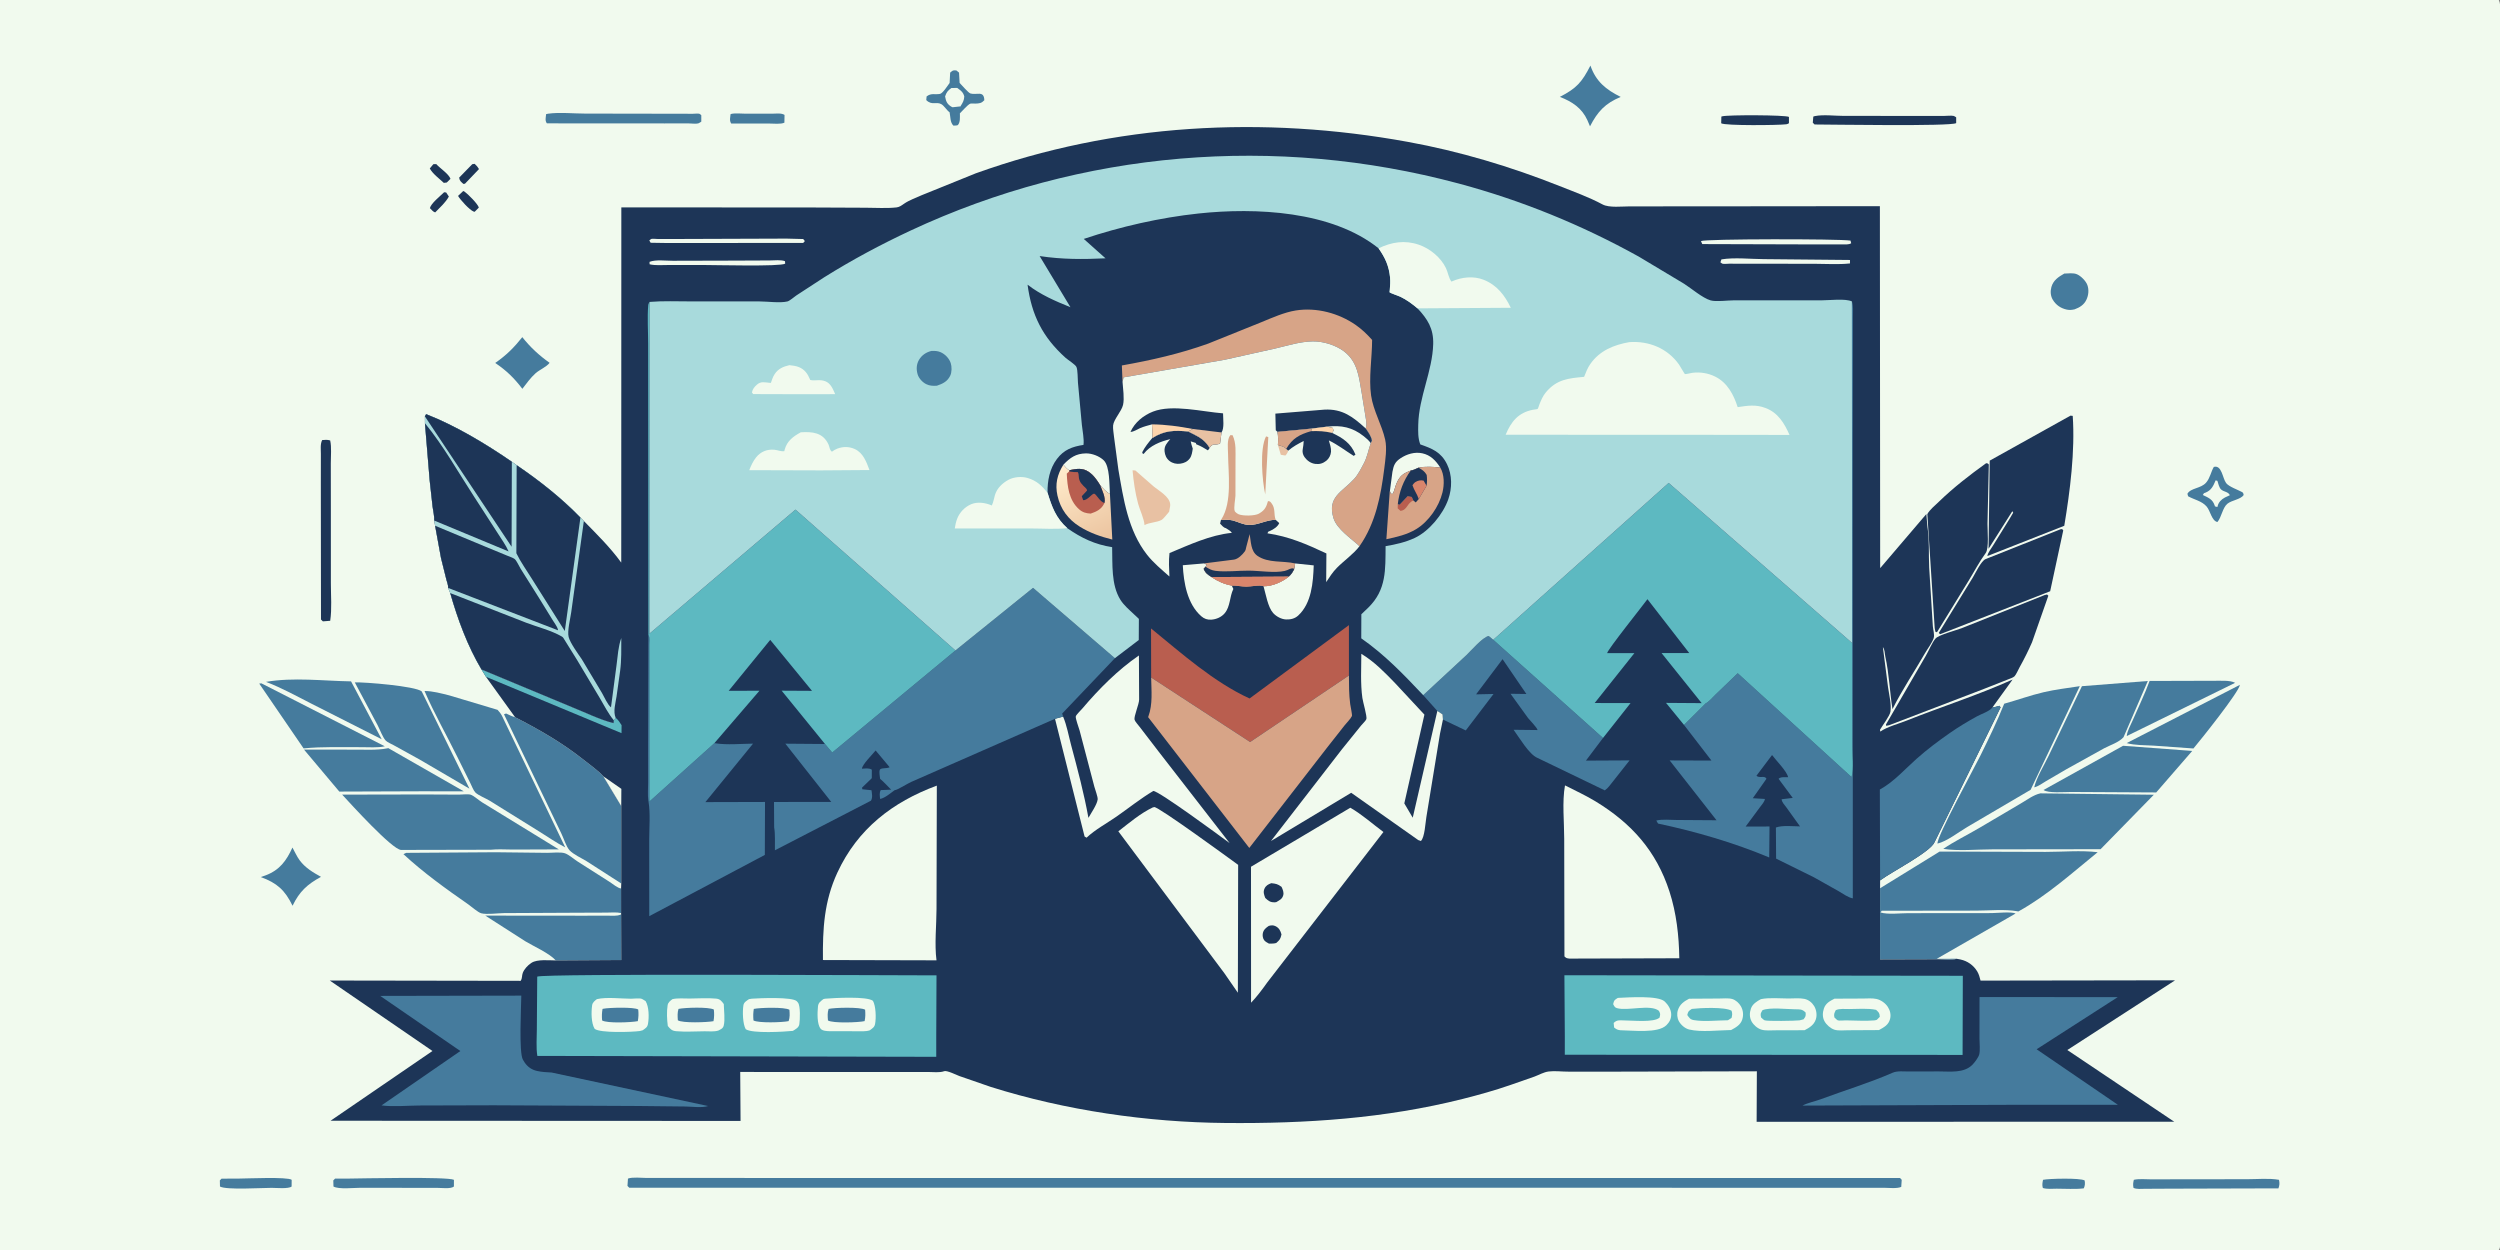 <svg version="1.1" xmlns="http://www.w3.org/2000/svg" style="display: block;" viewBox="0 0 2048 1024" width="2048" height="1024">
<rect x="0" y="0" width="2048" height="1024" fill="#808080" stroke="none"/>
<defs>
	<linearGradient id="Gradient1" gradientUnits="userSpaceOnUse" x1="902.14" y1="441.651" x2="875.2" y2="382.1">
		<stop class="stop0" offset="0" stop-opacity="1" stop-color="rgb(236,197,161)"/>
		<stop class="stop1" offset="1" stop-opacity="1" stop-color="rgb(255,236,204)"/>
	</linearGradient>
</defs>
<path transform="translate(0,0)" fill="rgb(241,250,238)" d="M 2047 1024 L -0 1024 L -0 -0 L 2047 0 C 2049.29 4.539 2048.02 14.297 2048.02 19.64 L 2048.05 71.249 L 2048.11 274.979 L 2048.07 862.007 L 2048.03 983.476 L 2048.02 1011.56 C 2048.01 1014.78 2048.68 1019.48 2047.77 1022.43 C 2047.6 1022.97 2047.29 1023.52 2047 1024 z"/>
<path transform="translate(0,0)" fill="rgb(29,53,87)" d="M 363.809 157.5 L 365.495 157.68 L 367.701 161 C 365.071 165.896 360.32 170.018 356.5 174.022 C 354.847 173.59 353.363 171.68 352.165 170.5 C 353.044 166.611 360.726 160.555 363.809 157.5 z"/>
<path transform="translate(0,0)" fill="rgb(29,53,87)" d="M 355.012 134.5 L 357.364 134.422 C 360.434 137.882 367.614 142.425 369.037 146.5 L 366.02 149.5 L 363.579 149.817 C 359.927 146.384 354.447 142.4 352.081 138 L 355.012 134.5 z"/>
<path transform="translate(0,0)" fill="rgb(29,53,87)" d="M 386.876 134.5 L 388.832 134.208 C 390.351 135.537 391.356 136.767 392.389 138.5 L 380.91 150.5 L 379.603 150.668 C 377.558 148.784 376.584 148.34 376.136 145.5 L 386.876 134.5 z"/>
<path transform="translate(0,0)" fill="rgb(29,53,87)" d="M 379.454 156.5 C 379.918 156.642 380.102 156.668 380.548 156.983 C 383.389 158.987 391.41 167.018 392.264 170.023 L 388.859 173.5 L 388.007 173.319 C 384.651 172.019 377.066 163.69 375.234 160.5 L 379.454 156.5 z"/>
<path transform="translate(0,0)" fill="rgb(69,123,157)" d="M 1673.66 966.5 C 1678.35 965.488 1704.07 964.835 1707.75 967.03 C 1708.14 969.614 1708.07 971.088 1707.04 973.5 C 1700.01 974.388 1691.97 973.738 1684.81 973.773 C 1681.18 973.791 1676.99 974.286 1673.5 973.211 C 1672.78 970.737 1673.16 968.94 1673.66 966.5 z"/>
<path transform="translate(0,0)" fill="rgb(69,123,157)" d="M 598.49 93.5 L 598.957 93.344 C 602.296 92.511 607.426 93.149 610.94 93.139 L 633.399 93.1 C 636.497 93.096 640.05 92.508 642.691 94.13 L 642.579 100.5 C 639.491 101.928 633.794 101.186 630.372 101.21 L 599 101.192 C 597.394 98.663 598.216 96.416 598.49 93.5 z"/>
<path transform="translate(0,0)" fill="rgb(29,53,87)" d="M 1410.14 95.5 L 1410.86 95.286 C 1415.55 94.01 1462.72 94.131 1465.5 95.786 L 1465.5 100.93 C 1464.81 101.331 1464.25 101.696 1463.44 101.803 C 1457.08 102.634 1413.25 103.081 1410 101 L 1410.14 95.5 z"/>
<path transform="translate(0,0)" fill="rgb(69,123,157)" d="M 195.313 965.507 C 202.052 965.471 235.48 963.92 238.93 966.5 L 238.893 972 C 236.272 974.088 226.263 973.092 222.5 973.087 C 214.659 973.079 185.278 974.968 180.207 972 L 180.094 967 L 181.5 965.551 L 195.313 965.507 z"/>
<path transform="translate(0,0)" fill="rgb(69,123,157)" d="M 1691.07 224.107 C 1694.46 224.083 1698.31 223.326 1701.51 224.712 C 1704.7 226.093 1708.77 230.183 1709.97 233.5 C 1711.39 237.431 1710.94 241.863 1709.15 245.61 C 1707.19 249.729 1703.63 251.92 1699.5 253.41 C 1697.24 253.915 1695.31 254.12 1693.02 253.609 C 1688.1 252.513 1684.24 249.877 1681.61 245.496 C 1679.78 242.43 1679.54 238.584 1680.49 235.18 C 1682.05 229.572 1686.27 226.828 1691.07 224.107 z"/>
<path transform="translate(0,0)" fill="rgb(69,123,157)" d="M 284.801 965.509 C 296.026 965.368 366.593 963.833 371.86 966.5 L 371.847 972 C 369.222 974.138 361.834 973.102 358.262 973.104 L 295.3 973.036 C 289.889 973.031 277.589 974.457 273.179 972 L 273.04 967 L 274.5 965.525 L 284.801 965.509 z"/>
<path transform="translate(0,0)" fill="rgb(69,123,157)" d="M 777.922 67.968 L 778.368 59.5 C 780.654 57.588 780.553 57.484 783.5 57.719 L 785.644 59.5 L 786.122 67.93 C 787.79 69.556 793.235 76.037 794.984 76.568 C 800.148 78.136 806.1 73.811 806.354 82.108 C 804.023 84.601 802.338 84.745 798.977 84.861 C 798.028 84.894 795.647 84.617 794.855 84.928 C 792.654 85.792 788.226 91.108 786.259 92.942 L 786.355 93.112 C 786.321 96.115 786.762 99.81 784.822 102.295 C 784.269 103.003 781.942 102.837 781 102.901 C 778.233 100.114 778.706 95.882 777.915 91.998 C 775.483 90.321 773.529 86.674 771.107 85.316 C 766.985 83.007 763.408 86.608 758.797 82 L 759.064 79 C 762.992 75.99 765.537 77.723 770.014 76.926 C 772.331 76.513 776.399 69.981 777.922 67.968 z"/>
<path transform="translate(0,0)" fill="rgb(241,250,238)" d="M 779.404 72.088 L 784.141 72.042 C 787.026 74.124 789 75.394 789.935 79 C 789.794 82.297 788.694 84.09 786.984 86.808 L 786.989 87.129 L 780.333 87.876 L 779.183 87.305 C 775.646 85.061 774.941 82.877 774.224 79 C 775.349 75.553 776.455 74.183 779.404 72.088 z"/>
<path transform="translate(0,0)" fill="rgb(29,53,87)" d="M 1485.46 95.5 L 1486.78 95.089 C 1493.69 93.712 1503.37 94.942 1510.52 94.939 L 1573.05 94.955 L 1592.58 94.969 C 1594.87 94.971 1598.32 94.503 1600.5 94.976 C 1601.03 95.091 1601.99 95.826 1602.5 96.121 L 1602.5 100.853 C 1598.26 103.652 1499.06 101.989 1486.5 101.972 L 1485.04 100.5 L 1485.46 95.5 z"/>
<path transform="translate(0,0)" fill="rgb(69,123,157)" d="M 427.873 276.195 C 434.458 284.504 441.579 291.077 450.223 297.215 C 447.879 300.484 441.945 302.901 438.751 305.771 C 434.636 309.469 431.28 314.145 427.915 318.518 C 421.253 309.748 414.838 303.499 405.679 297.334 C 414.678 291.099 421.083 284.763 427.873 276.195 z"/>
<path transform="translate(0,0)" fill="rgb(69,123,157)" d="M 239.563 694.323 C 241.509 697.695 243.124 701.58 245.424 704.685 C 250.047 710.924 256.32 714.634 262.963 718.312 C 251.72 724.42 245.264 730.368 239.665 741.99 C 233.42 729.213 227.041 723.407 213.667 718.486 L 217.609 717.087 C 229.109 712.753 234.664 705.069 239.563 694.323 z"/>
<path transform="translate(0,0)" fill="rgb(69,123,157)" d="M 1813.56 382.5 C 1820.17 380.678 1820.67 391.86 1823.67 395.763 C 1825.94 398.719 1833.28 401.225 1836.66 403.073 C 1837.81 403.699 1837.68 404.305 1838.03 405.5 C 1835.66 409.124 1828.3 409.736 1824.75 412.615 C 1820.67 415.923 1819.98 423.566 1816.5 427.649 C 1811.77 426.652 1810.77 418.525 1807.67 414.946 C 1803.68 410.347 1797.61 409.407 1792.5 406.551 L 1791.93 404.5 C 1794.6 399.636 1802.94 400.337 1807.24 395.363 C 1810.55 391.531 1811.09 386.763 1813.56 382.5 z"/>
<path transform="translate(0,0)" fill="rgb(241,250,238)" d="M 1815.05 393.5 L 1816.49 393.909 C 1817.11 395.878 1817.96 399.563 1819.49 400.944 C 1821.84 403.066 1825.35 402.701 1826.69 405.683 L 1822.65 407.552 C 1819.67 409.191 1817.51 411.296 1816.67 414.637 L 1816.5 415.355 L 1814.5 414.825 L 1814.26 414.076 C 1812.56 408.951 1809.13 407.728 1804.55 405.5 L 1805.5 404.012 L 1806.77 403.569 C 1811.56 401.609 1813.17 398.052 1815.05 393.5 z"/>
<path transform="translate(0,0)" fill="rgb(69,123,157)" d="M 1302.88 53.721 C 1307.34 66.76 1315.7 73.468 1327.67 79.389 C 1314.94 84.689 1308.78 91.369 1302.53 103.5 L 1300.4 98.494 C 1295.89 88.491 1287.72 83.155 1277.82 79.377 C 1291.61 72.295 1295.94 67.269 1302.88 53.721 z"/>
<path transform="translate(0,0)" fill="rgb(69,123,157)" d="M 1748.05 966.5 C 1752.31 965.516 1757.76 966.122 1762.15 966.111 L 1789.18 966.06 L 1840.92 966.011 C 1849.22 966.009 1858.8 965.058 1866.95 966.5 C 1867.55 969.34 1867.42 970.791 1866.5 973.51 L 1777.47 973.761 L 1757.04 973.87 C 1754.06 973.879 1750.51 974.376 1747.77 973.125 C 1747.25 970.622 1747.42 968.967 1748.05 966.5 z"/>
<path transform="translate(0,0)" fill="rgb(69,123,157)" d="M 447.375 93.5 L 449.039 93.14 C 458.469 91.832 469.544 93.039 479.168 93.051 L 550.304 93.17 L 567.601 93.206 C 568.781 93.208 572 92.831 573 93.217 C 573.594 93.446 574 94.004 574.5 94.398 L 574.5 99.662 C 573.806 100.058 572.716 100.905 571.984 101.1 C 570.098 101.6 566.351 101.103 564.299 101.105 L 544.293 101.118 L 448 101.055 C 446.289 98.683 447.139 96.348 447.375 93.5 z"/>
<path transform="translate(0,0)" fill="rgb(29,53,87)" d="M 263.928 360.5 C 266.259 360.3 268.218 360.098 270.5 360.823 C 271.719 366.577 270.984 373.578 270.995 379.471 L 271.036 417.28 L 271.049 477.97 C 271.045 487.945 271.976 498.744 270.5 508.551 L 264.5 509.023 L 262.951 507.5 L 262.827 396.016 L 262.854 371.816 C 262.864 368.223 262.236 363.745 263.928 360.5 z"/>
<path transform="translate(0,0)" fill="rgb(69,123,157)" d="M 1834.93 561.024 C 1834.31 566.701 1802.99 605.905 1796.87 613.156 L 1764.16 610.818 C 1757.03 610.399 1749.06 610.646 1742.16 608.741 L 1834.93 561.024 z"/>
<path transform="translate(0,0)" fill="rgb(69,123,157)" d="M 1742.23 602.965 C 1742.53 598.951 1745.45 593.945 1747.08 590.153 C 1751.72 579.413 1756.93 568.83 1760.95 557.846 L 1813.72 557.691 C 1818.57 557.824 1826.78 557.027 1831.02 559.369 L 1742.23 602.965 z"/>
<path transform="translate(0,0)" fill="rgb(69,123,157)" d="M 217.865 558.585 C 240.536 554.699 264.72 557.806 287.586 558.182 L 312.686 605.603 L 254.981 576.378 C 242.796 570.172 230.667 563.429 217.865 558.585 z"/>
<path transform="translate(0,0)" fill="rgb(69,123,157)" d="M 315.247 611.386 C 309.184 612.706 301.979 612.04 295.766 612.083 C 280.187 612.192 264.197 611.506 248.694 613.095 L 212.359 560 L 214.146 559.798 L 315.247 611.386 z"/>
<path transform="translate(0,0)" fill="rgb(69,123,157)" d="M 1739.24 610.94 L 1795.87 615.16 L 1766.36 649.173 L 1696.66 648.79 C 1691.87 648.767 1677.62 649.982 1674.06 647.145 L 1739.24 610.94 z"/>
<path transform="translate(0,0)" fill="rgb(69,123,157)" d="M 344.573 648.227 L 277.972 648.464 L 249.039 614.063 L 289.999 614.104 C 298.752 614.044 308.604 614.752 317.195 613.053 L 318.095 612.866 L 379.91 648.252 L 344.573 648.227 z"/>
<path transform="translate(0,0)" fill="rgb(69,123,157)" d="M 455.324 786.789 C 449.685 780.664 437.532 775.447 430.243 771.034 L 397.557 750.069 L 477.117 750.146 L 497.719 750.119 C 501.147 750.109 505.157 750.6 508.354 749.287 L 508.839 749.066 L 508.958 786.46 L 455.324 786.789 z"/>
<path transform="translate(0,0)" fill="rgb(69,123,157)" d="M 290.641 559.009 C 298.578 558.687 340.218 562.042 345.456 566.385 L 384.56 646.091 L 343.9 622.293 L 322.644 610.551 C 320.957 609.584 317.255 608.053 315.997 606.698 C 313.498 604.009 311.125 597.483 309.345 594.097 L 290.641 559.009 z"/>
<path transform="translate(0,0)" fill="rgb(69,123,157)" d="M 1666.42 644.997 C 1668.4 636.717 1674.52 626.986 1678.26 619.155 L 1705.52 562.121 L 1759.49 557.869 L 1739.59 603.917 C 1735.69 608.237 1728.77 610.316 1723.68 613.022 L 1692.96 630.07 L 1675.94 640.009 C 1673.16 641.685 1669.55 644.336 1666.42 644.997 z"/>
<path transform="translate(0,0)" fill="rgb(29,53,87)" d="M 1688.16 433.5 L 1689.35 433.464 L 1690.22 434.5 L 1679.5 484.341 L 1589.5 519.49 C 1588.86 519.247 1588.68 518.99 1588.23 518.5 L 1616.14 473.07 C 1618.33 469.47 1622.9 459.592 1626.59 458.007 L 1688.16 433.5 z"/>
<path transform="translate(0,0)" fill="rgb(29,53,87)" d="M 1626.98 379.5 C 1628.35 379.556 1628.27 379.523 1629.23 380.5 L 1628.14 429.26 C 1628.1 434.506 1629.53 449.181 1626.66 453.082 C 1621.44 460.179 1617.14 468.52 1612.5 476.042 L 1586.76 517.931 L 1585.5 517.55 L 1584.9 514.5 L 1578.87 421.119 C 1580.97 417.415 1585.27 413.973 1588.36 410.978 C 1600.25 399.446 1613.55 389.158 1626.98 379.5 z"/>
<path transform="translate(0,0)" fill="rgb(69,123,157)" d="M 1671.51 649.913 L 1764.43 651.042 L 1720.8 695.66 L 1632.31 695.786 C 1619.54 695.799 1604.41 697.367 1591.92 695.391 C 1601.12 689.12 1611.58 684.065 1621.18 678.393 L 1655.42 658.21 C 1660.35 655.338 1665.95 651.092 1671.51 649.913 z"/>
<path transform="translate(0,0)" fill="rgb(69,123,157)" d="M 347.759 566.055 C 354.588 566.097 361.478 568.042 368.081 569.669 L 407.591 581.5 C 409.051 583.059 410.192 584.472 411.191 586.365 L 463.039 694.19 C 455.705 690.406 448.837 685.559 441.815 681.223 L 401.255 656 C 398.235 654.113 391.623 651.514 389.341 649.106 C 387.809 647.491 386.39 643.676 385.343 641.633 L 374.933 620.611 C 365.995 602.467 355.777 584.581 347.759 566.055 z"/>
<path transform="translate(0,0)" fill="rgb(69,123,157)" d="M 347.374 650.817 L 375.904 650.953 C 378.315 650.964 383.402 650.34 385.525 650.998 C 388.032 651.776 392.519 655.815 395.002 657.315 L 457.769 695.818 L 420.314 695.964 C 414.393 695.987 407.884 695.452 402.026 696.102 L 328.532 696.266 C 321.217 695.948 287.133 658.393 280.292 650.949 L 347.374 650.817 z"/>
<path transform="translate(0,0)" fill="rgb(29,53,87)" d="M 1696.13 340.5 L 1697.98 340.688 C 1699.95 369.639 1695.8 402.271 1691.05 430.722 L 1628.04 455.509 C 1628.32 452.959 1631.25 449.283 1632.62 447.029 L 1646.03 425.386 L 1649.2 420 L 1648.5 418.78 L 1629.02 449.548 L 1629.97 377.355 L 1696.13 340.5 z"/>
<path transform="translate(0,0)" fill="rgb(69,123,157)" d="M 1587.18 691.061 C 1586.57 685.327 1617.5 628.799 1622.31 619.049 C 1629.24 605.022 1636.05 591.018 1641.85 576.481 C 1652.61 573.49 1663.24 569.614 1674.11 567.075 C 1683.78 564.816 1693.95 563.63 1703.77 562.11 L 1663.49 646.989 L 1611.59 677.468 C 1604.64 681.569 1594.75 689.321 1587.18 691.061 z"/>
<path transform="translate(0,0)" fill="rgb(69,123,157)" d="M 412.88 585.15 L 414.587 584.5 C 416.995 585.599 419.409 586.871 421.975 587.544 C 442.179 597.914 460.509 608.457 478.378 622.618 C 483.627 626.778 489.783 631.054 494.287 635.988 L 508.927 660.276 L 508.93 723.749 L 480.535 705.497 C 476.551 703.038 469.652 699.915 466.566 696.543 C 463.762 693.48 461.675 686.365 459.73 682.526 L 412.88 585.15 z"/>
<path transform="translate(0,0)" fill="rgb(29,53,87)" d="M 1674.88 487.5 L 1676.93 486.991 L 1678.01 488 L 1664.65 526.122 C 1661.57 533.218 1658.08 540.109 1654.32 546.866 C 1653.16 548.942 1651.81 552.322 1650.26 554.047 C 1649.35 555.068 1645.88 556.185 1644.49 556.764 L 1625.26 564.35 L 1547.5 594.122 L 1545.13 594.592 L 1544.99 593.5 L 1577.61 537.257 C 1580.08 533.097 1582.61 526.518 1585.64 523.038 C 1588.24 520.053 1602.58 516.32 1606.83 514.686 L 1674.88 487.5 z"/>
<path transform="translate(0,0)" fill="rgb(69,123,157)" d="M 406.025 698.158 L 448.255 698.647 C 452.091 698.677 459.432 697.802 462.866 699.033 C 466.058 700.176 470.339 703.911 473.287 705.819 L 499.417 722.458 C 501.529 723.824 506.394 727.817 508.795 727.825 L 508.806 747.981 C 505.083 747.131 500.466 747.604 496.627 747.616 L 473.932 747.702 L 412.93 748.006 C 407.911 748.039 398.589 749.379 394.199 748.142 C 391.418 747.359 386.202 742.665 383.662 740.899 C 365.525 728.297 346.728 714.776 330.5 699.731 L 332.759 698.663 L 406.025 698.158 z"/>
<path transform="translate(0,0)" fill="rgb(69,123,157)" d="M 514.43 965.5 C 518.263 964.061 525.577 964.985 529.764 964.981 L 569.022 964.984 L 736.273 965.006 L 1556.5 964.994 L 1557.89 966.5 L 1557.5 972.308 C 1553.85 973.908 1547.1 973.015 1542.94 973.021 L 1504.36 973.034 L 1333.53 973.014 L 515.5 973.001 L 514.022 971.5 L 514.43 965.5 z"/>
<path transform="translate(0,0)" fill="rgb(69,123,157)" d="M 1588.93 697.608 L 1675.73 697.881 C 1689.5 697.879 1704.81 696.484 1718.42 698.124 C 1697.8 714.87 1676.72 733.855 1653.41 746.676 L 1652.76 746.542 C 1642.39 744.614 1629.41 745.989 1618.69 745.984 L 1541.5 746.094 L 1540.51 747.5 C 1546.66 749.347 1556.55 748.077 1563.08 748.076 L 1631.51 748.01 C 1635.7 748.002 1647.8 746.657 1651.18 748.349 L 1586.56 785.468 L 1602.8 785.4 C 1599.7 786.866 1591.74 785.823 1587.93 785.829 L 1540.14 785.974 L 1540.16 727.65 L 1588.93 697.608 z"/>
<path transform="translate(0,0)" fill="rgb(29,53,87)" d="M 508.925 460.894 L 508.997 169.915 L 659.198 169.943 L 709.192 170.17 C 717.394 170.176 726.408 170.818 734.5 169.904 C 736.82 169.642 738.664 168.247 740.524 166.944 C 744.727 164 750.321 162.083 755 159.929 L 799.25 142.027 C 913.133 101.089 1034.73 94.608 1153.3 116.216 C 1195.65 123.933 1237.57 136.49 1277.54 152.379 C 1289.29 157.053 1301.68 161.491 1312.83 167.478 C 1318.25 170.391 1329.07 169.04 1335.28 169.058 L 1383.21 169.053 L 1540 168.892 L 1540.23 465.395 L 1540.81 464.76 L 1578.06 421.117 L 1578.96 431.706 C 1580.66 442.282 1579.85 454.252 1580.39 465 L 1583.38 513 C 1583.57 515.761 1584.92 519.94 1584.1 522.633 C 1582.94 526.391 1579.02 531.524 1576.98 535.056 C 1568.18 550.356 1558.19 565.14 1550.31 580.936 C 1548.08 566.636 1547.56 551.961 1544.44 537.8 C 1543.86 535.168 1544.11 532.22 1542.45 530.103 L 1546.63 562.616 C 1547.45 568.376 1549.62 577.466 1548.65 583.054 C 1548.03 586.584 1542.1 594.332 1540.09 597.798 L 1540.33 599.318 C 1545.87 595.4 1555.09 593.015 1561.57 590.438 C 1590.42 578.956 1620.44 569.437 1648.73 556.679 L 1632.1 579.68 L 1638 578.194 L 1638.87 579.5 L 1584.74 689.964 C 1581.36 698.031 1548.91 714.617 1540.19 721.227 L 1540.16 727.65 L 1540.14 785.974 L 1587.93 785.829 C 1591.74 785.823 1599.7 786.866 1602.8 785.4 L 1606.05 786.017 C 1611.75 787.271 1616.63 790.669 1619.71 795.711 C 1621.12 798.034 1621.82 800.699 1622.47 803.318 L 1781.83 803.064 L 1693.55 860.182 L 1781.12 918.905 L 1439.03 918.991 L 1439.22 877.608 L 1316.73 877.91 L 1284.08 877.882 C 1279.05 877.869 1273.6 877.134 1268.63 877.77 C 1264.58 878.287 1260.84 880.545 1257.05 881.938 L 1237.5 888.769 C 1224.67 893.233 1211.45 896.923 1198.28 900.24 C 1134.52 916.299 1069.6 920.538 1004.1 919.959 C 939.851 919.391 872.881 909.676 811.559 890.371 L 785.97 881.515 C 783.67 880.608 775.649 876.729 773.562 877.5 C 769.757 878.905 764.463 878.166 760.39 878.173 L 729.26 878.2 L 606.387 878.152 L 606.666 918.271 L 270.796 918.113 L 354.272 860.968 L 270.142 803.247 L 426.519 803.5 C 428.018 801.266 427.376 799.323 428.254 797.005 C 429.413 793.945 432.303 790.827 435 789.027 L 435.469 788.711 C 440.083 785.703 449.81 786.749 455.324 786.789 L 508.958 786.46 L 508.839 749.066 L 508.806 747.981 L 508.795 727.825 L 508.93 723.749 L 508.927 660.276 L 494.287 635.988 C 489.783 631.054 483.627 626.778 478.378 622.618 C 460.509 608.457 442.179 597.914 421.975 587.544 L 398.107 554.434 L 394.421 548.407 C 383.036 529.305 374.89 507.178 368.817 485.844 L 367.096 481.628 C 367.363 479.787 366.175 476.837 365.705 474.967 L 361.249 457.073 L 356.425 430.685 L 355.684 426.424 C 355.968 422.974 354.769 418.487 354.355 415 L 351.978 393.546 L 348.104 346.701 L 348.063 341.075 L 349.087 339.26 C 373.298 348.755 397.901 363.534 419.305 378.273 L 423.245 381.059 C 441.964 393.817 459.684 407.723 475.486 424.03 L 478.295 426.818 C 488.916 437.604 500.031 448.599 508.925 460.894 z"/>
<path transform="translate(0,0)" fill="rgb(241,250,238)" d="M 494.287 635.988 L 509.018 646.229 L 508.927 660.276 L 494.287 635.988 z"/>
<path transform="translate(0,0)" fill="rgb(241,250,238)" d="M 1410.19 212.5 C 1420.69 210.721 1434.09 212.232 1444.89 212.284 L 1515.5 212.975 L 1515.5 215.805 C 1506.17 216.84 1496.1 216.109 1486.7 216.102 L 1432.84 216.043 L 1416.67 216.02 C 1415.43 216.019 1412 216.399 1411 216.012 C 1410.38 215.771 1409.9 215.257 1409.35 214.879 L 1410.19 212.5 z"/>
<path transform="translate(0,0)" fill="rgb(241,250,238)" d="M 600.349 213.5 L 630.591 213.366 C 634.257 213.357 639.716 212.663 643.081 213.973 L 643.209 216.008 C 638.935 218.511 585.689 217.076 576.5 217.087 L 547.483 217.094 C 542.583 217.087 536.892 217.636 532.137 216.5 L 532.107 214.5 C 537.215 212.497 545.492 213.654 551.151 213.629 L 600.349 213.5 z"/>
<path transform="translate(0,0)" fill="rgb(241,250,238)" d="M 644.268 195.463 L 658 195.821 L 659.338 197.5 L 658 198.99 L 547.5 199.091 L 533 198.863 L 531.916 197 C 532.444 196.585 532.89 196.035 533.5 195.755 C 534.225 195.421 537.424 195.76 538.472 195.762 L 554.929 195.783 L 644.268 195.463 z"/>
<path transform="translate(0,0)" fill="rgb(241,250,238)" d="M 1393.42 197.5 C 1396.48 195.63 1506.17 195.578 1515.95 197.094 L 1516.5 199.259 C 1514.5 200.573 1511.52 200.163 1509.18 200.188 L 1488.15 200.229 L 1394.5 199.951 L 1393.42 197.5 z"/>
<path transform="translate(0,0)" fill="rgb(241,250,238)" d="M 1138.6 402.327 L 1140.67 386.59 C 1141.69 381.256 1142.68 378.469 1147.35 375.382 C 1152.53 371.957 1158.91 370.027 1165.1 371.336 C 1171.92 372.78 1176.23 377.337 1179.85 382.994 C 1174.04 382.367 1167.8 381.93 1162.02 383.122 C 1160.13 383.917 1157.78 385.283 1155.75 385.427 C 1149.49 387.874 1146.87 389.627 1144.11 395.814 C 1142.84 398.65 1142.39 401.703 1140.98 404.5 L 1139.47 404.475 L 1138.6 402.327 z"/>
<path transform="translate(0,0)" fill="rgb(93,185,193)" d="M 394.421 548.407 L 468.504 579.259 C 479.593 583.668 491.021 589.434 502.572 592.38 L 502.891 590.151 L 504.333 587.999 C 506.48 589.68 507.742 591.816 509.202 594.073 L 509.141 600.602 L 398.107 554.434 L 394.421 548.407 z"/>
<path transform="translate(0,0)" fill="rgb(241,250,238)" d="M 871.1 380.701 C 876.63 374.926 881.307 371.575 889.553 371.413 C 894.494 371.317 900.597 373.636 904.161 377.082 C 909.31 382.06 908.69 397.395 909.265 404.635 C 906.1 402.996 903.777 400.166 901.331 397.627 C 898.721 393.435 895.958 389.276 891.774 386.5 C 886.576 383.052 881.936 384.044 876.12 385.179 C 874.189 384.531 872.486 382.172 871.1 380.701 z"/>
<path transform="translate(0,0)" fill="rgb(241,250,238)" d="M 1060.96 461.561 L 1076.2 463.164 C 1075.72 477.133 1074.49 494.098 1063.5 504.24 C 1060.74 506.792 1057.2 507.619 1053.5 507.457 C 1049.66 507.289 1045.49 505.001 1042.95 502.181 C 1038.6 497.336 1036.9 486.463 1035.07 480.227 C 1042.03 480.438 1050.48 476.71 1055.75 472.355 C 1057.93 470.494 1058.96 468.657 1060.23 466.163 C 1060.64 464.6 1060.85 463.172 1060.96 461.561 z"/>
<path transform="translate(0,0)" fill="rgb(241,250,238)" d="M 1009.08 479.697 L 1010.35 482.5 C 1007.21 488.866 1007.96 496.781 1003.28 502.362 C 1000.62 505.537 996.475 507.323 992.395 507.621 C 989.149 507.859 986.475 506.929 984.035 504.783 C 972.593 494.719 969.662 477.361 968.945 463.036 L 986.347 461.545 L 988.754 462.676 L 987.561 464.236 L 986.028 466 C 987.48 469.499 989.392 470.774 992.523 472.749 C 997.433 476.181 1003.16 478.631 1009.08 479.697 z"/>
<path transform="translate(0,0)" fill="rgb(215,164,135)" d="M 986.347 461.545 L 1010.96 458.418 C 1014.3 457.89 1017.75 454.439 1019.71 451.761 C 1020.48 450.704 1020.64 449.511 1020.89 448.258 L 1023.72 437.551 C 1024.82 443.593 1024.54 451.504 1030.06 455.325 C 1038.97 461.489 1051.02 459.197 1060.96 461.561 C 1060.85 463.172 1060.64 464.6 1060.23 466.163 C 1058.96 468.657 1057.93 470.494 1055.75 472.355 C 1050.48 476.71 1042.03 480.438 1035.07 480.227 C 1031.93 478.928 1024.64 480.607 1021 480.583 C 1017 480.557 1013.06 479.554 1009.08 479.697 C 1003.16 478.631 997.433 476.181 992.523 472.749 C 989.392 470.774 987.48 469.499 986.028 466 L 987.561 464.236 L 988.754 462.676 L 986.347 461.545 z"/>
<path transform="translate(0,0)" fill="rgb(29,53,87)" d="M 992.523 472.749 C 989.392 470.774 987.48 469.499 986.028 466 L 987.561 464.236 C 990.164 465.928 992.611 467.267 995.734 467.646 C 1004.48 468.707 1014.2 467.419 1023.06 467.465 C 1031.78 467.511 1044.3 469.593 1052.46 467.696 C 1053.92 467.358 1055.21 466.741 1056.54 466.099 C 1057.46 465.657 1058.35 465.637 1059.35 465.575 L 1060.23 466.163 C 1058.96 468.657 1057.93 470.494 1055.75 472.355 L 992.523 472.749 z"/>
<path transform="translate(0,0)" fill="rgb(217,133,108)" d="M 992.523 472.749 L 1055.75 472.355 C 1050.48 476.71 1042.03 480.438 1035.07 480.227 C 1031.93 478.928 1024.64 480.607 1021 480.583 C 1017 480.557 1013.06 479.554 1009.08 479.697 C 1003.16 478.631 997.433 476.181 992.523 472.749 z"/>
<path transform="translate(0,0)" fill="url(#Gradient1)" d="M 871.1 380.701 C 872.486 382.172 874.189 384.531 876.12 385.179 C 881.936 384.044 886.576 383.052 891.774 386.5 C 895.958 389.276 898.721 393.435 901.331 397.627 C 903.777 400.166 906.1 402.996 909.265 404.635 L 911.196 442.023 C 901.71 439.614 892.825 436.608 884.48 431.389 C 874.932 425.417 868.738 417.037 866.276 406.005 C 864.186 396.645 866.103 388.723 871.1 380.701 z"/>
<path transform="translate(0,0)" fill="rgb(185,94,79)" d="M 876.12 385.179 C 881.936 384.044 886.576 383.052 891.774 386.5 C 895.958 389.276 898.721 393.435 901.331 397.627 C 902.976 401.99 905.779 407.266 904.814 411.973 L 904.493 412.633 C 902.146 417.332 898.267 419.108 893.5 420.742 C 889.61 420.502 886.928 419.812 883.949 417.173 C 875.609 409.785 874.374 398.405 873.905 388 L 875.868 386.167 L 876.12 385.179 z"/>
<path transform="translate(0,0)" fill="rgb(29,53,87)" d="M 876.12 385.179 C 881.936 384.044 886.576 383.052 891.774 386.5 C 895.958 389.276 898.721 393.435 901.331 397.627 C 902.976 401.99 905.779 407.266 904.814 411.973 C 901.017 411.236 898.029 404.621 896.33 404.42 C 894.581 404.213 890.777 410.133 887.322 409.729 L 886.184 406.5 L 890.5 401.863 C 890.387 401.114 890.253 400.638 889.692 400.096 C 886.552 397.059 883.968 395.016 883.728 390.358 C 883.654 388.913 883.61 388.073 883.005 386.764 C 880.74 386.826 878.764 386.699 876.539 386.294 L 875.868 386.167 L 876.12 385.179 z"/>
<path transform="translate(0,0)" fill="rgb(215,164,135)" d="M 1179.85 382.994 C 1183.32 388.788 1183.22 397.044 1181.67 403.422 C 1178.85 414.978 1170.39 427.266 1160.09 433.493 C 1152.67 437.983 1144.11 439.944 1135.72 441.731 L 1138.32 404.836 C 1138.35 404.415 1138.38 402.538 1138.6 402.327 L 1139.47 404.475 L 1140.98 404.5 C 1142.39 401.703 1142.84 398.65 1144.11 395.814 C 1146.87 389.627 1149.49 387.874 1155.75 385.427 C 1157.78 385.283 1160.13 383.917 1162.02 383.122 C 1167.8 381.93 1174.04 382.367 1179.85 382.994 z"/>
<path transform="translate(0,0)" fill="rgb(185,94,79)" d="M 1145.07 413.026 L 1146.59 413.457 L 1153.12 406.5 L 1156.5 407.087 L 1157.85 410.032 C 1152.6 411.933 1153.04 417.852 1147.28 418.5 L 1144.99 416.477 L 1145.07 413.026 z"/>
<path transform="translate(0,0)" fill="rgb(29,53,87)" d="M 1162.02 383.122 C 1165.05 384.806 1166.99 385.991 1168.74 389.047 C 1169.15 392.201 1169.12 394.793 1168.63 397.935 L 1162.25 408.839 L 1159.74 411.601 L 1157.85 410.032 L 1156.5 407.087 L 1153.12 406.5 L 1146.59 413.457 L 1145.07 413.026 C 1146.16 402.952 1149.73 393.525 1155.75 385.427 C 1157.78 385.283 1160.13 383.917 1162.02 383.122 z"/>
<path transform="translate(0,0)" fill="rgb(217,133,108)" d="M 1162.25 408.839 C 1160.99 404.818 1158.35 401.512 1157.09 397.5 C 1157.75 396.587 1158.52 395.515 1159.5 394.912 C 1161.71 393.547 1163.78 393.182 1166.23 393.732 L 1168.63 397.935 L 1162.25 408.839 z"/>
<path transform="translate(0,0)" fill="rgb(69,123,157)" d="M 1632.1 579.68 L 1638 578.194 L 1638.87 579.5 L 1584.74 689.964 C 1581.36 698.031 1548.91 714.617 1540.19 721.227 L 1539.96 646.798 C 1551.4 640.517 1560.43 630.156 1570.09 621.582 C 1578.67 613.953 1587.93 606.996 1597.35 600.443 C 1604.48 595.486 1611.95 590.975 1619.56 586.812 C 1623.31 584.764 1629.52 582.854 1632.1 579.68 z"/>
<path transform="translate(0,0)" fill="rgb(185,94,79)" d="M 943.028 555.027 L 942.931 514.815 C 967.86 535.15 994.331 558.792 1023.65 572.2 L 1105.04 512.096 L 1105.04 553.369 L 1024.09 607.855 L 943.028 555.027 z"/>
<path transform="translate(0,0)" fill="rgb(69,123,157)" d="M 1165.89 569.483 L 1201.31 536.667 C 1205.21 532.971 1214.41 522.156 1219.5 520.985 L 1223.27 524.116 L 1313.18 604.556 L 1299.19 623.1 L 1334.95 622.91 L 1321.41 640.066 C 1319.38 642.56 1317.33 645.679 1314.64 647.474 L 1259.44 620.857 C 1252.68 618.103 1244.42 603.947 1239.93 597.833 L 1259.53 598.058 C 1259.6 596.537 1253.05 589.801 1251.76 588.184 L 1237.43 568.335 L 1250.4 568.515 L 1230.9 539.987 L 1209.19 568.821 L 1223.5 568.507 L 1200.76 598.373 L 1182.05 589.45 L 1181.74 585.263 L 1177.47 582.42 L 1165.89 569.483 z"/>
<path transform="translate(0,0)" fill="rgb(241,250,238)" d="M 944.246 661.5 L 945.563 661.159 C 948.877 660.657 1008.31 704.133 1014.29 708.492 L 1014.06 813.258 L 1003.08 797.366 L 916.143 681.013 C 924.991 674.172 934.133 666.331 944.246 661.5 z"/>
<path transform="translate(0,0)" fill="rgb(215,164,135)" d="M 919.578 312.766 L 919.02 299.381 C 943.194 295.095 966.551 289.792 989.707 281.5 L 1033.49 263.861 C 1042.21 260.283 1052.07 255.85 1061.41 254.351 C 1078.41 251.621 1096.75 256.511 1110.73 266.3 C 1115.66 269.747 1120.08 273.971 1124.04 278.475 C 1124 293.208 1121.15 309.733 1123.22 324.091 C 1125.02 336.492 1132.02 347.981 1134.74 360.168 C 1136.33 367.337 1134.9 376.577 1134 383.808 C 1131.21 406.18 1126.88 428.624 1113.7 447.467 C 1106.91 441.116 1095.14 433.464 1092.39 424.469 C 1087.08 407.129 1099.38 403.116 1109.19 392.455 C 1112.61 388.739 1114.98 383.81 1117.36 379.374 C 1119.97 374.489 1121.06 368.262 1122.9 363.005 L 1123.84 360.938 C 1123.25 357.203 1120.82 354.081 1118.78 350.981 C 1119.52 348.729 1119.33 346.324 1119.04 344 L 1115.39 321.271 C 1113.18 308.518 1112.06 296.144 1100.84 287.732 C 1094.05 282.648 1083.84 279.554 1075.48 279.672 C 1065.17 279.818 1055.07 283.073 1045.09 285.406 L 1003.33 294.706 L 920.5 309.123 L 919.578 312.766 z"/>
<path transform="translate(0,0)" fill="rgb(241,250,238)" d="M 870.894 587.055 C 873.996 594.377 875.412 602.762 877.476 610.459 C 882.745 630.109 888.036 649.98 891.641 669.998 C 893.787 666.095 898.646 659.24 899.21 654.922 C 899.47 652.932 897.134 646.91 896.512 644.516 L 884.425 598.481 C 883.839 596.283 880.884 588.536 881.286 586.833 C 881.584 585.566 885.739 581.509 886.733 580.337 C 900.168 564.498 915.808 548.718 933.006 536.96 L 933.173 572.993 C 933.238 576.812 928.689 586.908 929.434 589.64 C 929.831 591.097 932.656 594.155 933.612 595.466 L 949.274 615.86 L 1007.34 690.7 C 999.126 684.573 949.47 648.033 944.803 647.948 C 934.288 654.184 924.621 662.011 914.581 668.984 C 906.751 674.423 896.978 679.696 890.116 686.241 L 888.488 685.253 L 866.854 599.16 L 864.26 588.832 L 870.894 587.055 z"/>
<path transform="translate(0,0)" fill="rgb(241,250,238)" d="M 1106.19 661.692 C 1115.5 667.021 1124.63 675.135 1133.31 681.578 L 1038.13 804.826 C 1034.07 810.524 1029.74 816.39 1024.87 821.425 L 1024.82 710.036 L 1106.19 661.692 z"/>
<path transform="translate(0,0)" fill="rgb(29,53,87)" d="M 1039.37 758.5 C 1041.4 757.926 1043.06 757.776 1045 758.768 C 1047.88 760.236 1049 762.534 1049.8 765.5 C 1048.95 769.267 1048.39 769.949 1045.49 772.5 C 1043.6 773.117 1041.47 772.967 1039.5 772.997 C 1038.18 772.265 1036.54 771.445 1035.62 770.224 C 1034.47 768.715 1034.13 766.351 1034.5 764.532 C 1035.1 761.597 1037.06 760.078 1039.37 758.5 z"/>
<path transform="translate(0,0)" fill="rgb(29,53,87)" d="M 1041.42 723.5 C 1045.4 723.956 1046.59 724.149 1049.83 726.5 C 1050.83 728.64 1051.91 731.091 1051.2 733.5 C 1050.28 736.656 1048.06 737.457 1045.5 739.034 L 1044.2 739.18 C 1040.51 739.252 1039.05 737.974 1036.5 735.609 C 1035.52 733.026 1034.64 730.721 1035.86 728 C 1037.03 725.382 1038.91 724.463 1041.42 723.5 z"/>
<path transform="translate(0,0)" fill="rgb(241,250,238)" d="M 1161.86 688.207 L 1106.9 649.445 L 1041.16 688.987 L 1099.3 613.837 L 1115.03 594.343 C 1116 593.149 1119.06 590.201 1119.36 589.04 C 1119.97 586.714 1116.52 575.074 1116.06 571.796 C 1114.41 560.05 1115.18 547.467 1115.2 535.612 C 1125.84 542.029 1134.21 550.697 1142.79 559.552 L 1166.88 585.423 L 1150.41 658.138 L 1157.32 669.856 L 1177.47 582.42 L 1181.74 585.263 L 1182.05 589.45 L 1179.64 601.082 L 1168.48 669.339 C 1167.66 674.115 1167.16 685.852 1164.01 688.935 L 1161.86 688.207 z"/>
<path transform="translate(0,0)" fill="rgb(69,123,157)" d="M 531.167 520.248 L 531.524 520.888 C 532.357 522.515 531.908 526.158 531.912 528.03 L 531.944 548.19 L 531.964 656.645 L 585.231 608.772 L 586.011 608.9 C 595.81 610.422 606.958 609.285 616.905 609.18 L 577.831 657.099 L 626.697 656.966 L 626.544 700.345 L 531.873 750.522 L 531.834 687.914 C 531.841 677.889 532.89 666.564 531.27 656.691 L 531.126 655.856 C 530.455 651.208 530.943 645.881 530.938 641.17 L 530.911 612.146 L 531.167 520.248 z"/>
<path transform="translate(0,0)" fill="rgb(241,250,238)" d="M 1282.04 643.394 C 1290.5 647.704 1299.33 651.741 1307.41 656.695 C 1336.77 674.674 1356.91 697.254 1367.63 730.344 C 1373.38 748.106 1375.38 766.418 1375.7 785.005 L 1285.69 785.28 C 1283.53 784.968 1283.2 785.085 1281.59 783.5 L 1281.4 687.075 C 1281.4 673.368 1279.61 656.791 1282.04 643.394 z"/>
<path transform="translate(0,0)" fill="rgb(215,164,135)" d="M 1105.04 553.369 C 1105.08 561.198 1105.06 568.998 1106.08 576.774 C 1106.3 578.474 1107.9 585.721 1107.49 586.607 C 1106.41 588.951 1103.24 591.997 1101.59 594.095 L 1087.15 612.458 L 1023.41 694.637 L 940.529 587.456 L 940.76 586.855 C 944.478 576.835 943.183 565.537 943.028 555.027 L 1024.09 607.855 L 1105.04 553.369 z"/>
<path transform="translate(0,0)" fill="rgb(69,123,157)" d="M 580.107 906.064 C 574.871 907.684 567.174 906.548 561.593 906.454 L 522.078 906.019 L 404.498 905.451 L 343.263 905.629 C 333.44 905.695 322.207 906.846 312.526 905.545 L 377.136 861.003 L 311.455 815.846 L 427.056 815.614 C 426.994 824.043 424.917 862.434 428.402 868.157 L 428.94 869 L 429.867 870.535 C 432.502 874.234 435.609 876.322 439.955 877.334 C 443.852 878.241 447.849 878.365 451.833 878.601 L 580.107 906.064 z"/>
<path transform="translate(0,0)" fill="rgb(69,123,157)" d="M 1621.62 816.801 L 1734.86 816.845 L 1668.4 859.555 L 1735.01 905.079 L 1653.5 905.044 L 1476.63 905.693 C 1480.85 903.381 1486.62 902.328 1491.23 900.613 C 1510.83 893.311 1531.37 887.134 1550.52 878.75 C 1554.26 877.115 1559.71 877.78 1563.79 877.762 L 1588.31 877.71 C 1597.45 877.697 1608.83 879.344 1615.83 872.214 C 1617.6 870.413 1620.64 866.357 1621.32 864.032 C 1622.3 860.684 1621.58 854.425 1621.59 850.836 L 1621.62 816.801 z"/>
<path transform="translate(0,0)" fill="rgb(241,250,238)" d="M 767.446 643.576 L 767.198 744.672 C 767.164 758.015 765.459 773.61 767.181 786.701 L 674.153 786.459 C 673.885 761.01 675.072 738.408 685.952 714.893 C 702.53 679.061 731.134 657 767.446 643.576 z"/>
<path transform="translate(0,0)" fill="rgb(69,123,157)" d="M 1517.08 246.925 C 1518.44 250.752 1517.95 255.185 1517.95 259.215 L 1517.94 281.563 L 1517.81 366.457 L 1517.82 735.931 C 1514.01 735.281 1509.81 732.164 1506.46 730.217 L 1486.03 718.719 L 1454.99 703.386 L 1454.82 677.89 C 1460.33 675.944 1468.64 676.937 1474.57 676.984 L 1463.33 661.324 C 1461.85 659.293 1459.7 657.252 1459.5 654.747 L 1468.61 653.651 L 1457.01 638 C 1458.72 636.181 1462.32 636.777 1464.81 636.681 C 1464.03 632.017 1454.71 622.672 1451.66 618.518 L 1438.87 635.5 C 1441.44 637.856 1445.8 634.951 1447.06 638 L 1435.87 653.908 L 1445.83 654.5 C 1445.46 656.932 1443.28 659.175 1441.84 661.139 L 1430.03 677.108 L 1449.59 677.061 L 1449.35 702.447 C 1420.42 690.309 1388.95 681.153 1358.27 674.659 L 1356.83 672.182 C 1361.91 670.987 1368.21 671.701 1373.44 671.731 L 1406.19 671.961 L 1367.79 622.934 L 1402.02 623.053 L 1379.55 593.876 L 1397.23 576.255 C 1399.99 574.922 1403.03 571.214 1405.28 569.071 L 1423.54 551.514 L 1516.8 636.594 C 1518.75 629.703 1517.3 618.044 1517.35 610.715 L 1517.25 526.727 L 1517.08 246.925 z"/>
<path transform="translate(0,0)" fill="rgb(69,123,157)" d="M 782.683 532.87 L 846.281 481.569 L 913.314 539.191 L 870.139 584.518 L 870.894 587.055 L 864.26 588.832 L 746.26 640.639 C 743.76 641.735 734.788 647.391 732.941 647.295 C 729.494 649.71 725.116 653.675 720.996 654.5 C 720.737 651.914 720.233 649.645 721.5 647.257 L 730.029 646.896 C 726.947 643.892 724.322 640.784 720.974 638 C 720.778 635.97 720.078 632.656 720.697 630.743 C 721.345 628.744 726.456 629.855 728.799 628.5 L 717.32 614.791 C 714.827 617.873 706.319 626.325 706.093 629.719 C 709.035 629.614 711.625 628.967 714.19 630.5 L 714.176 637.5 L 706.202 645.207 L 706.406 646.568 L 713.927 647.362 C 714.283 650.32 715.037 653.21 713.5 655.911 L 634.805 696.56 C 634.678 690.532 635.187 683.629 634.191 677.731 L 634.066 656.987 L 680.964 656.927 L 643.355 609.222 L 675.847 609.487 L 681.755 616.472 L 782.683 532.87 z"/>
<path transform="translate(0,0)" fill="rgb(168,218,220)" d="M 348.063 341.075 L 349.087 339.26 C 373.298 348.755 397.901 363.534 419.305 378.273 L 423.245 381.059 C 441.964 393.817 459.684 407.723 475.486 424.03 L 478.295 426.818 L 467.961 501.425 C 467.27 506.708 464.564 516.918 465.84 521.842 C 467.117 526.767 473.512 535.56 476.541 539.941 L 493.168 567.731 C 495.012 570.893 497.732 577.29 500.525 579.457 L 505.096 544.666 C 506.083 537.174 506.41 529.772 508.97 522.617 C 508.924 531.57 509.199 540.674 508.018 549.562 L 505.062 570.608 C 504.22 576.067 502.155 582.77 504.333 587.999 L 502.891 590.151 L 502.572 592.38 C 491.021 589.434 479.593 583.668 468.504 579.259 L 394.421 548.407 C 383.036 529.305 374.89 507.178 368.817 485.844 L 367.096 481.628 C 367.363 479.787 366.175 476.837 365.705 474.967 L 361.249 457.073 L 356.425 430.685 L 355.684 426.424 C 355.968 422.974 354.769 418.487 354.355 415 L 351.978 393.546 L 348.104 346.701 L 348.063 341.075 z"/>
<path transform="translate(0,0)" fill="rgb(29,53,87)" d="M 348.104 346.701 C 363.325 365.223 375.611 387.316 388.732 407.408 L 407.78 436.871 C 410.753 441.618 414.442 446.61 416.646 451.749 L 355.684 426.424 C 355.968 422.974 354.769 418.487 354.355 415 L 351.978 393.546 L 348.104 346.701 z"/>
<path transform="translate(0,0)" fill="rgb(29,53,87)" d="M 348.063 341.075 L 349.087 339.26 C 373.298 348.755 397.901 363.534 419.305 378.273 L 419.093 447.892 L 348.063 341.075 z"/>
<path transform="translate(0,0)" fill="rgb(29,53,87)" d="M 356.425 430.685 L 397.251 447.671 L 415.296 455.115 C 417.014 455.879 420.246 456.85 421.606 457.944 C 423.174 459.207 425.306 463.975 426.452 465.835 L 441.453 489.676 L 452.816 508.113 C 454.006 510.131 456.422 513.248 457.022 515.447 L 457.057 516.313 L 367.096 481.628 C 367.363 479.787 366.175 476.837 365.705 474.967 L 361.249 457.073 L 356.425 430.685 z"/>
<path transform="translate(0,0)" fill="rgb(29,53,87)" d="M 423.006 453.215 L 423.245 381.059 C 441.964 393.817 459.684 407.723 475.486 424.03 L 462.683 516.938 L 435.571 473.931 C 431.39 467.182 426.471 460.353 423.006 453.215 z"/>
<path transform="translate(0,0)" fill="rgb(29,53,87)" d="M 368.817 485.844 L 430.967 510.103 C 440.098 513.572 451.941 516.552 460.302 521.479 C 461.226 522.024 461.585 522.719 462.118 523.607 L 472.864 540.871 L 491.529 572.144 C 495.031 578.08 498.439 584.898 502.891 590.151 L 502.572 592.38 C 491.021 589.434 479.593 583.668 468.504 579.259 L 394.421 548.407 C 383.036 529.305 374.89 507.178 368.817 485.844 z"/>
<path transform="translate(0,0)" fill="rgb(93,185,193)" d="M 1281.56 798.918 L 1607.95 799.363 L 1607.75 864.182 L 1281.88 864.051 L 1281.9 848.967 L 1281.56 798.918 z"/>
<path transform="translate(0,0)" fill="rgb(241,250,238)" d="M 1325.27 817.5 L 1325.93 817.442 C 1333.75 817.123 1358.2 815.316 1363.71 820.42 C 1366.49 822.991 1368.95 826.909 1369.05 830.797 C 1369.14 834.471 1367.73 837.239 1365.18 839.789 C 1358.18 846.78 1337.35 844.064 1327.5 843.977 C 1325.18 843.788 1324.08 843.181 1322.28 841.725 L 1321.92 838 C 1324.86 835.111 1327.17 835.955 1331.16 835.948 C 1337.48 835.936 1354.87 837.83 1359.5 833.639 C 1360.17 830.761 1360.31 830.653 1358.96 828.056 C 1352.1 822.409 1333.26 828.42 1324.54 825.854 C 1322.68 825.307 1322.41 824.181 1321.5 822.607 C 1322.29 819.287 1322.4 819.395 1325.27 817.5 z"/>
<path transform="translate(0,0)" fill="rgb(241,250,238)" d="M 1383.7 818.149 L 1408.11 817.995 C 1411.47 818.005 1415.89 817.484 1419.04 818.386 C 1421.89 819.198 1424.7 821.779 1426.13 824.315 C 1428.06 827.74 1428.41 831.541 1427.22 835.275 C 1425.82 839.643 1421.91 841.757 1418.12 843.801 C 1407.79 843.945 1393.67 845.742 1383.82 843.396 C 1380.39 842.578 1377.05 839.68 1375.36 836.628 C 1373.9 834.005 1373.58 830.356 1374.52 827.506 C 1376.12 822.674 1379.38 820.43 1383.7 818.149 z"/>
<path transform="translate(0,0)" fill="rgb(93,185,193)" d="M 1385.94 826.5 C 1392.48 825.697 1413.05 824.699 1418.5 827.997 C 1419.25 830.538 1419.07 831.258 1418.5 833.88 L 1415.5 835.8 C 1406.79 835.865 1396.11 837.113 1387.63 835.688 C 1384.57 835.174 1383.89 833.813 1382.21 831.5 C 1383.03 828.316 1383.19 828.361 1385.94 826.5 z"/>
<path transform="translate(0,0)" fill="rgb(241,250,238)" d="M 1442.55 818.5 C 1449.26 817.072 1458.09 817.964 1465.08 817.967 C 1469.19 817.968 1474.18 817.46 1478.14 818.276 C 1481.52 818.97 1484.38 821.241 1486.14 824.15 C 1488.01 827.222 1488.68 831.555 1487.54 835.023 C 1486.05 839.563 1482.36 841.89 1478.33 843.953 L 1454.48 844.022 C 1450.85 844.013 1446.39 844.529 1442.94 843.47 C 1439.73 842.483 1436.48 839.696 1434.89 836.751 C 1433.12 833.46 1433.15 829.684 1434.37 826.193 C 1435.66 822.487 1439.26 820.22 1442.55 818.5 z"/>
<path transform="translate(0,0)" fill="rgb(93,185,193)" d="M 1443.87 827.5 C 1450.16 825.069 1463.41 826.725 1470.45 826.81 C 1474.45 826.857 1476.32 826.564 1479.18 829.5 C 1479.32 832.475 1479.26 832.58 1477.5 834.988 L 1477.11 835.114 L 1474.27 835.862 C 1471 836.292 1447.3 836.696 1445.5 835.818 C 1444.64 835.398 1443.44 834.133 1442.67 833.5 C 1442.05 830.318 1442.2 830.31 1443.87 827.5 z"/>
<path transform="translate(0,0)" fill="rgb(241,250,238)" d="M 1502.82 818.111 L 1525.99 818.005 C 1529.57 818.009 1533.75 817.576 1537.22 818.345 C 1540.8 819.137 1544.54 821.786 1546.51 824.857 C 1548.41 827.827 1549.25 831.262 1548.35 834.717 C 1547.06 839.692 1543.47 841.453 1539.24 843.84 L 1513.94 843.982 C 1510.5 843.976 1505.98 844.555 1502.76 843.526 C 1499.58 842.51 1496.19 839.472 1494.6 836.554 C 1492.85 833.329 1492.99 829.561 1494.14 826.15 C 1495.59 821.858 1499 820.057 1502.82 818.111 z"/>
<path transform="translate(0,0)" fill="rgb(93,185,193)" d="M 1503.88 827.5 C 1507.02 826.084 1511.44 826.621 1514.84 826.605 C 1521.93 826.572 1529.94 825.833 1536.89 827.259 C 1539.19 829.485 1539.72 829.643 1539.93 833 L 1537.5 835.423 C 1536.79 835.649 1536.19 835.839 1535.44 835.907 C 1527.91 836.583 1519.59 835.915 1511.98 835.886 C 1510.77 835.881 1506.43 836.311 1505.5 835.858 C 1504.64 835.441 1503.51 834.154 1502.75 833.5 C 1502.15 830.642 1502.68 830.043 1503.88 827.5 z"/>
<path transform="translate(0,0)" fill="rgb(93,185,193)" d="M 766.968 849.941 L 766.973 865.743 L 440.182 864.996 C 439.065 858.069 439.792 850.046 439.782 843.001 L 440.091 800.05 C 445.118 797.37 737.641 799.028 767.184 799.022 L 766.968 849.941 z"/>
<path transform="translate(0,0)" fill="rgb(241,250,238)" d="M 488.964 818.5 C 496.828 816.622 508.625 818.129 516.899 818.154 C 519.104 818.16 523.667 817.571 525.5 818.183 C 526.534 818.528 527.907 819.557 528.883 820.114 C 531.676 824.745 531.787 833.32 530.832 838.762 C 530.316 841.704 528.698 842.381 526.5 843.998 L 524.148 844.614 C 517.673 845.494 491.729 846.392 487.142 842.831 C 484.293 838.265 484.265 828.986 485.096 823.408 C 485.428 821.179 487.299 819.787 488.964 818.5 z"/>
<path transform="translate(0,0)" fill="rgb(69,123,157)" d="M 493.602 826.5 L 494.32 826.341 C 498.786 825.432 519.622 824.806 522.845 827 C 523.17 830.387 523.129 833.177 522.5 836.524 C 517.237 837.575 497.398 838.458 493.257 835.952 C 492.959 832.608 493.007 829.807 493.602 826.5 z"/>
<path transform="translate(0,0)" fill="rgb(241,250,238)" d="M 613.565 818.5 L 616.009 818.119 C 622.18 817.699 649.241 816.491 652.785 820.258 L 653.23 820.789 L 653.721 821.361 C 655.804 824.139 655.388 835.373 654.813 839 C 654.344 841.956 651.758 843.062 649.51 844.5 C 642.373 845.215 616.351 846.826 610.899 843.123 C 608.444 838.86 608.163 828.65 609.01 823.5 C 609.433 820.921 611.64 819.904 613.565 818.5 z"/>
<path transform="translate(0,0)" fill="rgb(69,123,157)" d="M 617.514 826.5 C 622.57 825.44 642.908 824.836 646.69 827.212 C 646.927 830.538 647.168 833.295 646.043 836.5 C 641.118 837.598 621.227 838.233 617.249 835.945 C 616.943 832.621 616.971 829.796 617.514 826.5 z"/>
<path transform="translate(0,0)" fill="rgb(241,250,238)" d="M 550.874 818.5 C 555.133 817.503 560.471 818.028 564.904 818.004 C 571.929 817.966 579.533 817.402 586.5 818.053 C 589.95 818.376 590.996 819.97 592.924 822.5 C 593.019 827.523 594.104 835.438 592.866 840.17 C 592.226 842.616 590.521 843.108 588.5 844.215 C 585.152 845.327 580.761 844.805 577.194 844.827 C 569.634 844.875 561.502 845.438 554 844.767 C 550.4 844.445 549.243 843.11 547.073 840.5 C 546.345 835.26 546.071 828.631 546.929 823.408 C 547.303 821.132 549.152 819.798 550.874 818.5 z"/>
<path transform="translate(0,0)" fill="rgb(69,123,157)" d="M 555.825 826.5 C 560.999 825.4 580.497 824.725 584.785 827.025 C 585.14 830.413 585.113 833.191 584.5 836.546 C 579.341 837.534 559.055 838.282 555.294 835.821 C 555.076 832.534 554.848 829.698 555.825 826.5 z"/>
<path transform="translate(0,0)" fill="rgb(241,250,238)" d="M 674.468 818.5 C 675.039 818.328 675.537 818.174 676.136 818.125 C 683.421 817.531 710.175 815.998 715.113 819.883 C 717.494 824.074 717.815 833.776 716.879 838.765 C 716.341 841.628 714.626 842.432 712.5 844.042 C 709.167 845.143 705.377 844.772 701.905 844.792 L 679.5 844.753 C 677.331 844.681 673.725 844.539 672.26 842.734 C 669.171 838.927 669.606 829.492 670.076 824.5 C 670.372 821.36 672.253 820.292 674.468 818.5 z"/>
<path transform="translate(0,0)" fill="rgb(69,123,157)" d="M 678.793 826.5 C 683.874 825.385 704.844 824.818 708.709 827.15 C 708.958 830.462 709.01 833.241 708.289 836.5 C 703.132 837.659 682.365 838.401 678.262 835.966 C 678.014 832.622 677.73 829.741 678.793 826.5 z"/>
<path transform="translate(0,0)" fill="rgb(93,185,193)" d="M 532.122 247.331 L 532.009 519.105 L 651.661 417.468 L 782.683 532.87 L 681.755 616.472 L 675.847 609.487 L 640.327 565.809 L 665.184 565.946 L 630.965 524.182 L 596.941 565.901 L 622.127 565.858 L 585.231 608.772 L 531.964 656.645 L 531.944 548.19 L 531.912 528.03 C 531.908 526.158 532.357 522.515 531.524 520.888 L 531.167 520.248 L 531.048 350.884 L 530.974 281.82 C 530.973 271.429 530.17 260.326 531.035 250 C 531.114 249.047 531.625 248.127 532.122 247.331 z"/>
<path transform="translate(0,0)" fill="rgb(241,250,238)" d="M 919.578 312.766 L 920.5 309.123 L 1003.33 294.706 L 1045.09 285.406 C 1055.07 283.073 1065.17 279.818 1075.48 279.672 C 1083.84 279.554 1094.05 282.648 1100.84 287.732 C 1112.06 296.144 1113.18 308.518 1115.39 321.271 L 1119.04 344 C 1119.33 346.324 1119.52 348.729 1118.78 350.981 C 1120.82 354.081 1123.25 357.203 1123.84 360.938 L 1122.9 363.005 C 1121.06 368.262 1119.97 374.489 1117.36 379.374 C 1114.98 383.81 1112.61 388.739 1109.19 392.455 C 1099.38 403.116 1087.08 407.129 1092.39 424.469 C 1095.14 433.464 1106.91 441.116 1113.7 447.467 C 1108.52 454.156 1101.08 459.213 1095.13 465.227 C 1091.75 468.65 1089.05 472.868 1086.41 476.884 L 1086.59 453.387 C 1070.59 445.873 1055.89 439.446 1038.3 436.905 L 1038.92 435.568 L 1040.44 434.93 C 1043.22 433.7 1046.83 431.409 1047.95 428.5 L 1045.03 425.84 C 1037.41 425.832 1030.83 430.14 1023.41 430.047 C 1018.63 429.987 1014.5 427.602 1010.01 426.385 C 1007.04 425.581 1003.25 425.897 1000.19 425.985 L 999.5 428.965 C 1000.84 430.335 1002.29 432.289 1004.23 432.666 C 1006.02 433.79 1007.93 434.761 1009.17 436.5 C 991.358 438.26 974.395 446.264 958.055 453.07 C 957.316 459.491 957.699 465.833 957.988 472.269 C 951.692 466.678 944.898 461.1 939.681 454.466 C 924.05 434.585 920.328 408.666 916.153 384.54 L 912.594 357.801 C 912.36 354.998 911.591 351.314 911.847 348.563 C 912.315 343.54 918.808 337.005 920.014 331.645 C 921.214 326.309 919.929 318.293 919.578 312.766 z"/>
<path transform="translate(0,0)" fill="rgb(232,193,163)" d="M 1046.85 364.522 C 1049.27 365.353 1052.06 365.722 1053.61 367.789 L 1055.33 369.164 L 1054.9 370.41 C 1054.36 371.547 1053.91 372.299 1053 373.182 L 1049.24 372.569 L 1046.85 364.522 z"/>
<path transform="translate(0,0)" fill="rgb(215,164,135)" d="M 1037.14 357.5 L 1038.99 358.047 L 1036.48 405.004 C 1033.97 393.648 1031.8 367.821 1037.14 357.5 z"/>
<path transform="translate(0,0)" fill="rgb(29,53,87)" d="M 943.894 358.878 C 954.107 352.503 961.752 352.454 973.33 353.456 L 977.391 355.522 C 983.365 358.404 987.477 361.21 990.962 366.948 C 990.564 367.732 990.06 368.266 989.487 368.925 C 986.621 367.151 983.848 365.489 980.702 364.251 L 979.971 363.968 L 979.639 362.869 L 975.42 361.548 C 975.837 363.612 976.387 365.52 977.102 367.5 C 976.696 370.202 976.342 373.315 974.662 375.553 C 972.667 378.21 970.13 379.363 966.91 379.847 C 963.833 380.309 960.594 379.572 958.111 377.66 C 955.521 375.666 954.301 372.859 954.011 369.653 C 953.616 365.288 956.035 362.867 958.671 359.739 C 950.515 361.723 942.136 364.932 936.862 371.862 L 936.055 371.564 L 935.695 370.5 C 937.912 366.1 940.753 362.62 943.894 358.878 z"/>
<path transform="translate(0,0)" fill="rgb(215,164,135)" d="M 1000.19 425.985 L 1000.56 425.412 C 1009.57 411.269 1006.17 387.759 1006.02 371.836 C 1005.98 367.335 1004.91 360.111 1007.86 356.5 L 1009.71 356.5 C 1012.86 363.098 1012.08 370.176 1012.12 377.312 L 1012.08 406.063 C 1011.95 409.173 1010.51 416.081 1011.5 418.709 C 1011.82 419.561 1013.95 421.007 1014.77 421.33 C 1018.37 422.754 1027.92 422.702 1031.29 420.778 L 1032.13 420.248 C 1036.24 417.745 1037.44 415.069 1038.73 410.5 C 1040.36 410.678 1040.46 410.815 1041.47 412.052 C 1045.1 416.526 1043.26 421.043 1045.03 425.84 C 1037.41 425.832 1030.83 430.14 1023.41 430.047 C 1018.63 429.987 1014.5 427.602 1010.01 426.385 C 1007.04 425.581 1003.25 425.897 1000.19 425.985 z"/>
<path transform="translate(0,0)" fill="rgb(232,193,163)" d="M 927.786 385.268 L 930.101 385.421 L 945.127 398.554 C 949.525 402.164 958.051 406.758 958.615 413.017 C 958.735 414.344 958.385 415.709 958.145 417 L 957.772 419.175 C 956.195 420.876 953.361 424.906 951.5 425.941 C 947.698 428.054 941.92 427.833 937.575 430.16 C 937.309 424.962 933.702 417.753 932.318 412.569 C 929.911 403.555 928.622 394.541 927.786 385.268 z"/>
<path transform="translate(0,0)" fill="rgb(29,53,87)" d="M 1046.49 353.774 L 1045.11 352.465 L 1044.78 338.846 L 1085.06 335.563 C 1099.82 334.833 1108.34 341.492 1118.78 350.981 C 1120.82 354.081 1123.25 357.203 1123.84 360.938 L 1122.9 363.005 C 1121.43 360.827 1119.36 359.097 1117.32 357.464 C 1107.96 349.974 1098.79 348.155 1087.1 349.509 L 1074.38 351.11 L 1046.49 353.774 z"/>
<path transform="translate(0,0)" fill="rgb(29,53,87)" d="M 1074.38 351.11 L 1087.1 349.509 L 1091.78 350.5 L 1092.49 352.789 L 1091.25 354.65 C 1099.93 358.705 1106.7 363.104 1110.39 372.415 L 1108.97 373.475 C 1101.9 369.036 1096.24 364.483 1088.6 360.794 C 1089.42 363.635 1090.6 367.115 1090.37 370.088 C 1090.14 372.907 1088.72 375.714 1086.49 377.471 C 1083.74 379.628 1080.94 380.495 1077.42 380.025 C 1073.81 379.542 1070.77 377.385 1068.68 374.471 C 1067.25 372.48 1066.73 370.113 1067.24 367.71 C 1067.7 365.519 1067.85 363.492 1067.98 361.264 C 1063.36 363.585 1059.3 365.794 1055.33 369.164 L 1053.61 367.789 C 1052.06 365.722 1049.27 365.353 1046.85 364.522 C 1047.11 360.78 1047.14 357.475 1046.49 353.774 L 1074.38 351.11 z"/>
<path transform="translate(0,0)" fill="rgb(253,213,173)" d="M 1074.38 351.11 L 1087.1 349.509 L 1091.78 350.5 L 1092.49 352.789 L 1091.25 354.65 C 1085.35 353.236 1080.17 352.995 1074.12 353.192 L 1074.38 351.11 z"/>
<path transform="translate(0,0)" fill="rgb(215,164,135)" d="M 1046.49 353.774 L 1074.38 351.11 L 1074.12 353.192 C 1064.52 355.918 1058.78 359.048 1053.61 367.789 C 1052.06 365.722 1049.27 365.353 1046.85 364.522 C 1047.11 360.78 1047.14 357.475 1046.49 353.774 z"/>
<path transform="translate(0,0)" fill="rgb(29,53,87)" d="M 926.08 353.813 C 929.618 345.991 936.632 340.261 944.555 337.175 C 960.462 330.979 985.061 337.35 1001.93 338.61 C 1001.92 343.043 1003.11 350.702 1000.67 354.267 L 999.5 363.247 C 997.56 364.316 996.12 364.197 993.945 364.105 C 992.328 365.077 991.815 365.21 990.962 366.948 C 987.477 361.21 983.365 358.404 977.391 355.522 L 973.33 353.456 C 961.752 352.454 954.107 352.503 943.894 358.878 C 944.221 355.09 943.995 351.425 943.736 347.637 C 940.468 348.544 937.035 349.391 933.919 350.738 C 931.508 351.78 928.679 353.81 926.08 353.813 z"/>
<path transform="translate(0,0)" fill="rgb(253,213,173)" d="M 943.736 347.637 C 954.926 347.744 966.137 349.309 977.12 351.41 L 973.33 353.456 C 961.752 352.454 954.107 352.503 943.894 358.878 C 944.221 355.09 943.995 351.425 943.736 347.637 z"/>
<path transform="translate(0,0)" fill="rgb(232,193,163)" d="M 977.12 351.41 L 1000.67 354.267 L 999.5 363.247 C 997.56 364.316 996.12 364.197 993.945 364.105 C 992.328 365.077 991.815 365.21 990.962 366.948 C 987.477 361.21 983.365 358.404 977.391 355.522 L 973.33 353.456 L 977.12 351.41 z"/>
<path transform="translate(0,0)" fill="rgb(93,185,193)" d="M 1223.27 524.116 L 1366.97 395.612 L 1517.25 526.727 L 1517.35 610.715 C 1517.3 618.044 1518.75 629.703 1516.8 636.594 L 1423.54 551.514 L 1405.28 569.071 C 1403.03 571.214 1399.99 574.922 1397.23 576.255 L 1379.55 593.876 L 1364.8 575.805 L 1394.03 576.016 L 1361.14 534.988 L 1383.85 535.011 L 1349.59 490.857 C 1345.44 496.546 1317.08 531.941 1316.55 535.061 L 1338.9 535.037 L 1306.35 575.921 L 1335.77 575.948 L 1313.18 604.556 L 1223.27 524.116 z"/>
<path transform="translate(0,0)" fill="rgb(168,218,220)" d="M 532.122 247.331 C 543.231 246.401 554.642 246.905 565.79 246.904 L 622.225 246.927 C 628.553 246.931 639.123 248.41 645.056 246.945 C 646.938 246.48 650.453 243.307 652.317 242.06 L 675.345 227.055 C 698.018 212.886 721.505 200.313 745.716 188.99 C 886.216 123.283 1045.02 110.198 1194.69 150.273 C 1246.39 164.114 1295.66 184.224 1342.44 210.183 L 1379.67 232.498 C 1385.58 236.265 1394.75 244.158 1401.26 246.053 C 1405.79 247.373 1415.32 246.039 1420.28 246.036 L 1492.38 246.029 C 1498.43 246.036 1511.83 244.377 1517.08 246.925 L 1517.25 526.727 L 1366.97 395.612 L 1223.27 524.116 L 1219.5 520.985 C 1214.41 522.156 1205.21 532.971 1201.31 536.667 L 1165.89 569.483 C 1149.71 552.37 1134.54 536.486 1115.15 522.92 L 1115.22 503.207 L 1121.01 497.654 C 1135.87 483.045 1134.89 466.654 1135.08 447.41 C 1143.26 446.058 1151.29 444.231 1158.85 440.733 C 1170.64 435.275 1182.12 421.332 1186.43 409.037 C 1189.63 399.92 1189.72 389.022 1185.37 380.226 C 1180.46 370.294 1173.22 367.464 1163.5 364.057 C 1161.51 358.961 1161.72 353.462 1161.82 348.085 C 1162.25 325.255 1173.49 304.166 1174.08 281.776 C 1174.42 269.283 1169.54 261.428 1161.23 252.615 C 1156.94 249.001 1152.17 245.458 1147.07 243.048 C 1145.81 242.454 1138.81 240.096 1138.32 239.396 C 1138.25 239.306 1138.49 237.592 1138.52 237.298 C 1138.82 233.978 1139.07 230.714 1138.75 227.381 C 1137.84 217.862 1134.73 211.098 1129.32 203.424 C 1091.03 172.719 1028.65 169.863 981.704 174.91 C 950.207 178.295 917.87 185.658 887.817 195.72 L 905.639 211.613 C 886.995 212.506 870.164 212.549 851.663 209.764 L 876.91 251.67 C 864.43 246.638 852.495 241.476 841.775 233.215 C 845.112 258.139 854.049 276.148 872.92 293.122 C 874.799 294.812 880.937 298.634 881.82 300.614 C 882.984 303.224 882.771 310.442 883.07 313.561 L 886.267 348.042 C 886.753 353.006 888.225 359.578 887.589 364.461 C 878.468 365.869 871.592 368.363 865.836 375.986 C 859.87 383.888 857.967 393.952 858.157 403.674 C 861.78 415.406 864.973 424.337 874.317 432.683 C 885.793 440.742 897.035 446.079 911.067 448.229 C 911.447 462.197 910.154 478.983 917.805 491.293 C 920.617 495.816 925.077 499.553 928.934 503.204 L 932.965 506.989 L 932.874 524.323 L 913.314 539.191 L 846.281 481.569 L 782.683 532.87 L 651.661 417.468 L 532.009 519.105 L 532.122 247.331 z"/>
<path transform="translate(0,0)" fill="rgb(69,123,157)" d="M 762.96 287.5 C 765.58 287.389 767.982 287.431 770.436 288.473 C 774.195 290.071 777.547 293.545 778.838 297.448 C 779.818 300.41 779.783 304.984 778.408 307.803 C 776.092 312.555 772.27 314.377 767.5 315.978 C 764.374 316.176 761.59 316.125 758.728 314.686 C 755.692 313.159 752.735 309.986 751.739 306.706 C 750.518 302.683 750.686 298.454 752.844 294.793 C 755.125 290.922 758.695 288.56 762.96 287.5 z"/>
<path transform="translate(0,0)" fill="rgb(241,250,238)" d="M 646.687 299.14 C 649.282 299.443 652.059 299.731 654.489 300.737 C 659.089 302.642 661.623 306.134 663.464 310.595 L 663.748 311.294 C 668.055 312.215 671.257 310.544 676.015 312.288 C 680.51 313.937 682.431 318.849 684.167 322.892 L 656.25 322.947 L 617 322.828 L 615.978 321.5 C 616.542 318.721 618.028 316.87 620.148 315.049 C 623.431 312.23 626.339 313.236 630.199 313.572 L 630.736 313.611 L 631.5 313.677 C 632.294 311.265 633.16 308.712 634.543 306.562 C 637.425 302.084 641.674 300.273 646.687 299.14 z"/>
<path transform="translate(0,0)" fill="rgb(241,250,238)" d="M 656.01 354.136 C 665.404 353.581 674.157 354.208 678.713 364.13 C 679.733 366.352 679.404 368.382 681.5 370.022 C 682.914 368.981 684.291 368.148 685.939 367.518 C 690.69 365.703 695.645 365.752 700.287 367.881 C 707.152 371.029 709.802 378.482 712.26 385.05 L 672.5 385.337 L 613.797 385.161 C 615.261 381.397 616.9 377.801 619.44 374.624 C 623.166 369.964 628.543 367.818 634.5 368.448 C 637.32 368.746 639.602 369.96 642.5 369.611 L 642.815 368.301 C 644.774 361.168 649.864 357.501 656.01 354.136 z"/>
<path transform="translate(0,0)" fill="rgb(241,250,238)" d="M 874.317 432.683 C 864.615 433.714 854.022 432.908 844.235 432.915 L 782.158 432.942 C 782.552 430.241 783.08 427.65 784.051 425.088 C 786.071 419.755 790.351 415.255 795.641 413.034 C 800.763 410.884 807.127 411.822 812.076 413.914 L 812.5 414.097 C 813.894 411.148 814.159 408.541 815.071 405.5 C 816.724 399.986 821.103 395.844 826.015 393.129 C 830.537 390.63 836.992 390.112 841.95 391.607 C 849.275 393.816 853.486 397.905 858.157 403.674 C 861.78 415.406 864.973 424.337 874.317 432.683 z"/>
<path transform="translate(0,0)" fill="rgb(241,250,238)" d="M 1129.32 203.424 C 1140.04 198.261 1150.78 196.525 1162.3 200.469 C 1171.4 203.585 1180.36 210.895 1184.54 219.676 C 1186.18 223.133 1186.74 227.674 1189.01 230.697 L 1189.41 230.515 C 1197.45 226.953 1207.15 225.892 1215.5 229.235 C 1226.38 233.593 1232.73 241.967 1237.64 252.126 L 1161.23 252.615 C 1156.94 249.001 1152.17 245.458 1147.07 243.048 C 1145.81 242.454 1138.81 240.096 1138.32 239.396 C 1138.25 239.306 1138.49 237.592 1138.52 237.298 C 1138.82 233.978 1139.07 230.714 1138.75 227.381 C 1137.84 217.862 1134.73 211.098 1129.32 203.424 z"/>
<path transform="translate(0,0)" fill="rgb(241,250,238)" d="M 1334.73 280.28 C 1350.78 279.129 1366.07 285.332 1375.5 298.719 C 1376.1 299.565 1379.99 306.345 1380.26 306.438 C 1380.9 306.658 1385.26 305.566 1386.23 305.438 C 1392.67 304.587 1399.31 305.63 1405.14 308.548 C 1415.16 313.556 1420.23 323.388 1423.5 333.519 C 1431.82 332.302 1438.26 331.183 1446.35 334.242 C 1456.61 338.115 1461.78 346.795 1465.97 356.292 L 1368.64 356.172 L 1233.41 356.155 C 1237.91 345.445 1243.71 338.01 1255.81 335.668 C 1256.33 335.567 1259.36 335.242 1259.6 335.02 C 1260.07 334.58 1260.89 331.771 1261.18 331.041 C 1262.63 327.497 1263.95 324.294 1266.44 321.33 C 1275.38 310.686 1284.87 309.91 1297.7 308.708 C 1299.09 305.115 1300.56 301.377 1302.78 298.201 C 1310.46 287.18 1322.08 282.526 1334.73 280.28 z"/>
</svg>